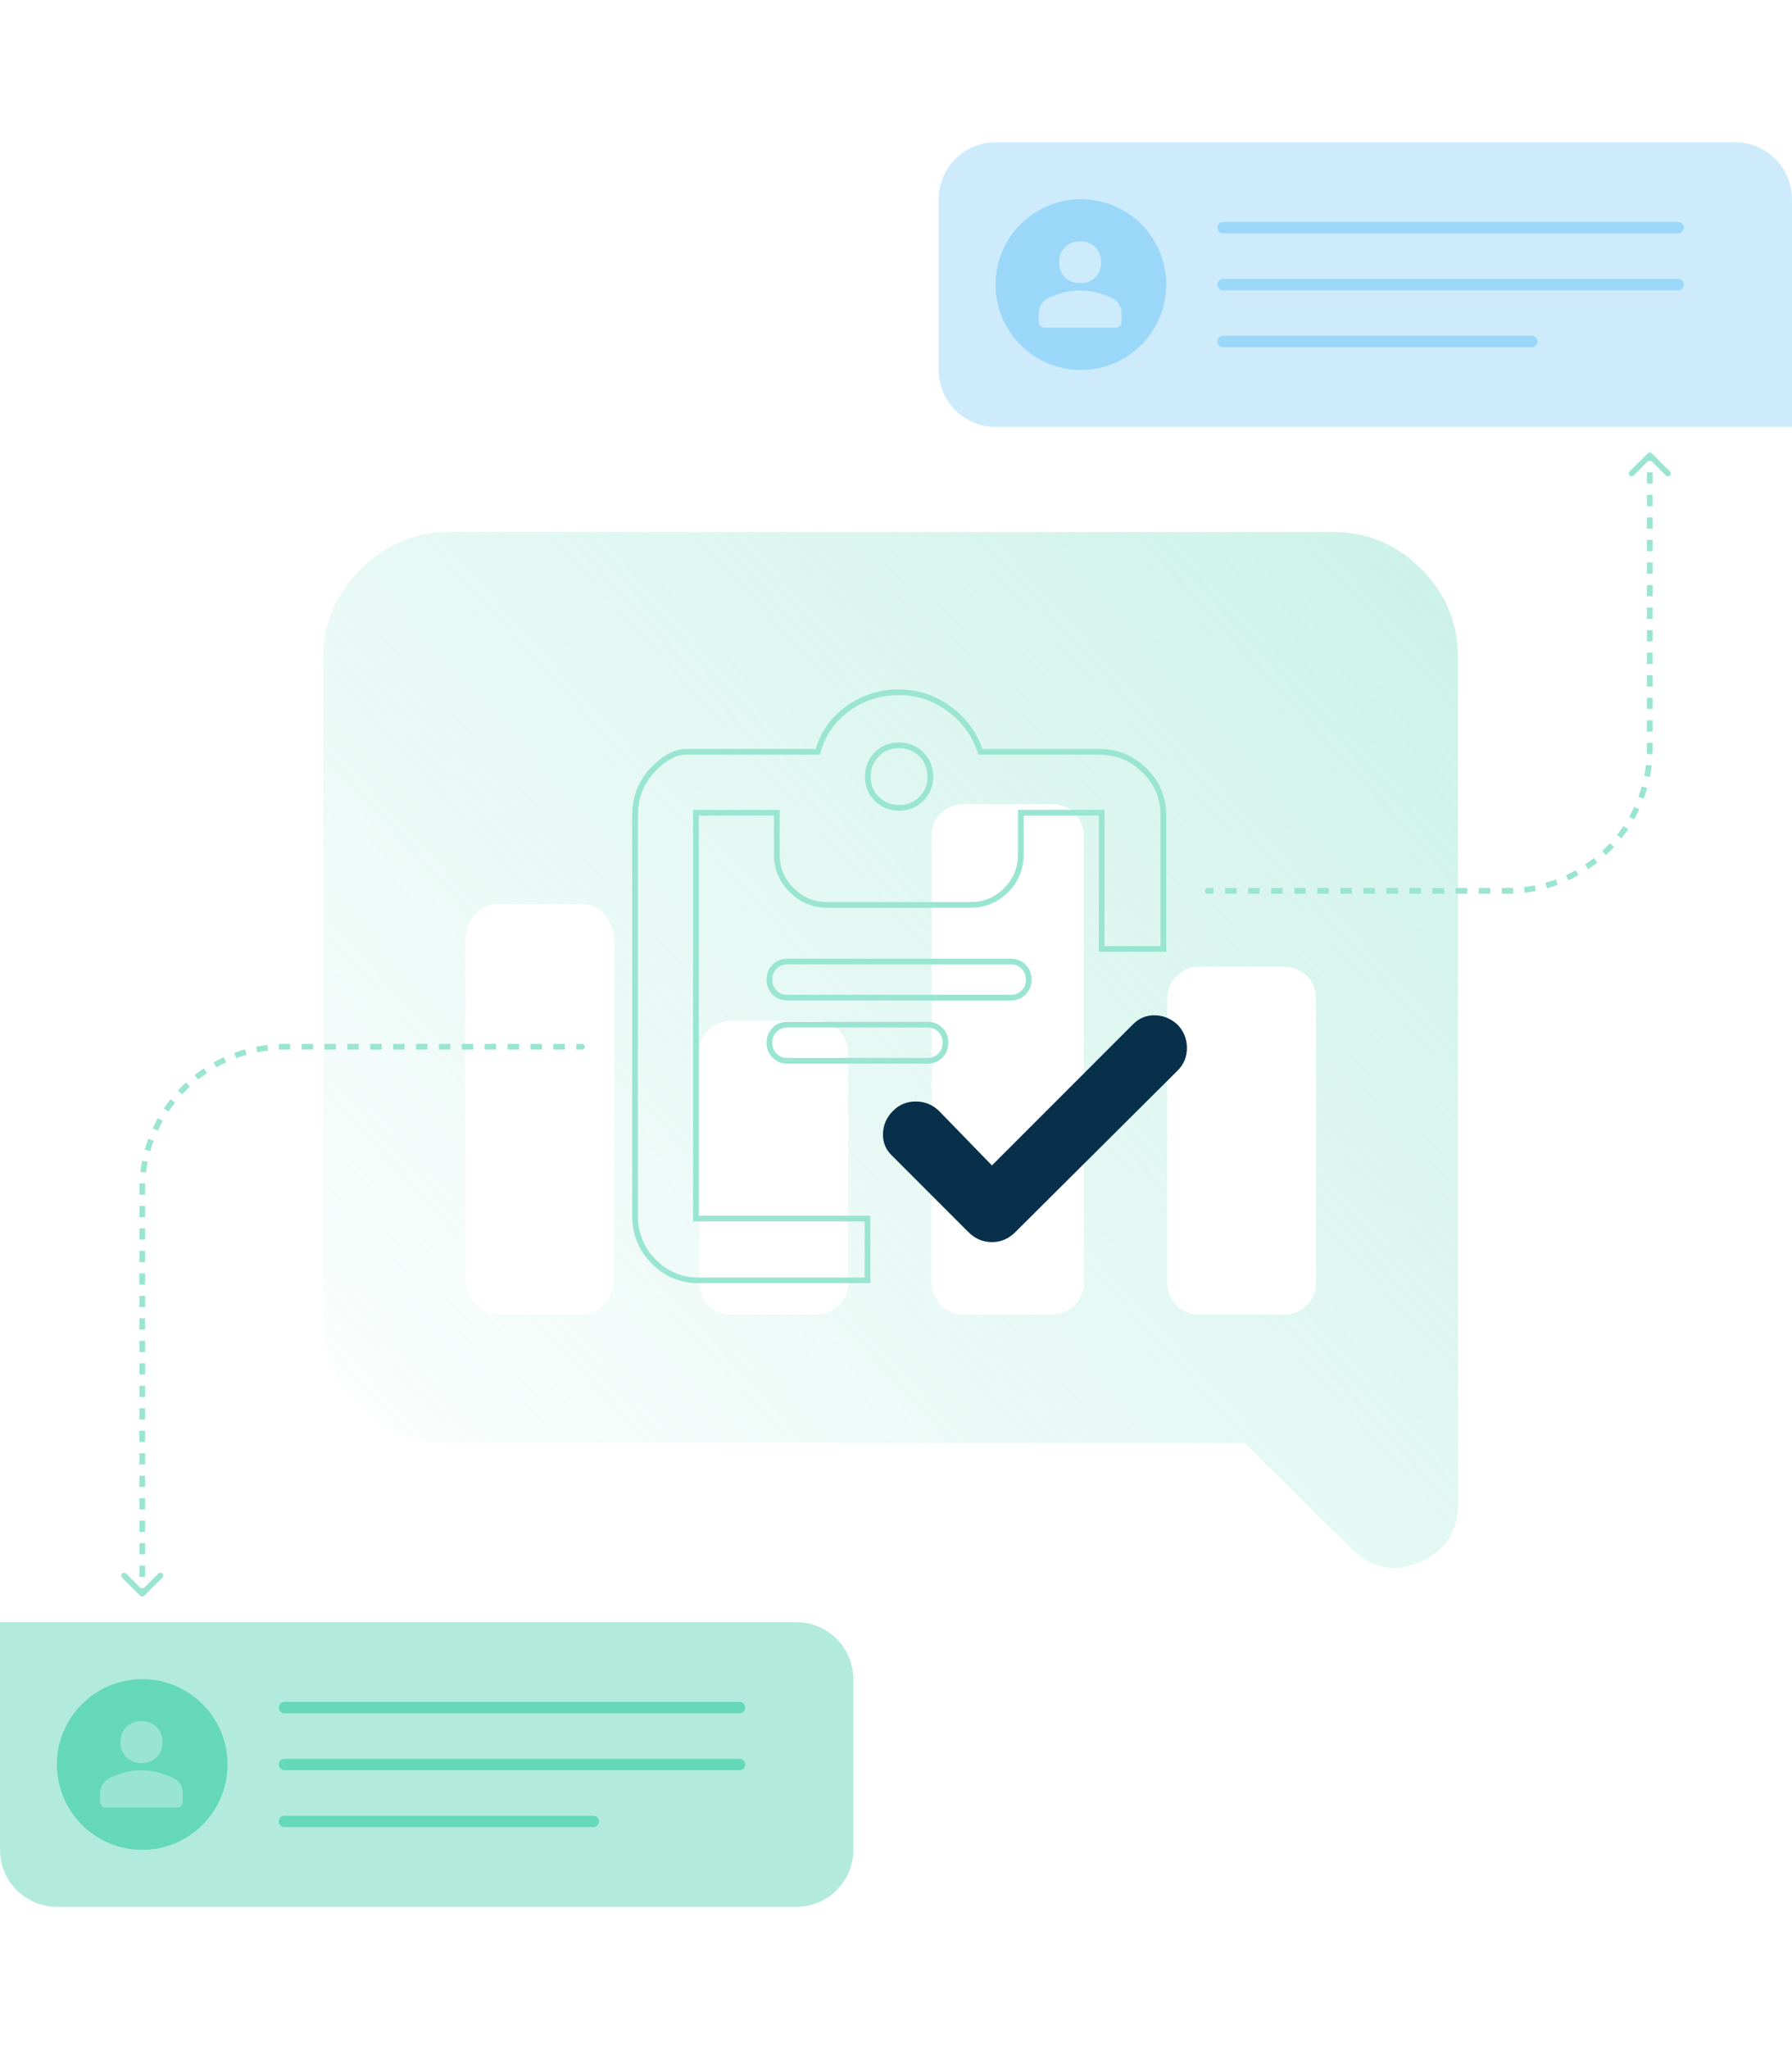 <?xml version="1.0" encoding="UTF-8"?> <svg xmlns="http://www.w3.org/2000/svg" width="630" height="720" viewBox="0 0 630 720" fill="none"><path d="M126.871 199.976C135.683 191.269 146.09 186.916 158.183 186.916H468.496C480.684 186.916 491.09 191.269 499.715 199.976C508.34 208.683 512.559 218.964 512.559 230.913V528.702C512.559 538.243 508.059 545.004 499.152 548.894C490.246 552.785 482.184 551.117 475.059 544.078L437.559 507.028H158.183C146.183 507.028 135.777 502.675 126.871 494.06C118.058 485.446 113.652 475.258 113.652 463.494V230.913C113.652 219.057 118.058 208.775 126.871 199.976ZM410.371 450.712C410.371 453.861 411.496 456.455 413.652 458.678C415.809 460.901 418.527 461.92 421.715 461.92H451.34C454.527 461.92 457.152 460.808 459.402 458.678C461.559 456.547 462.684 453.861 462.684 450.712V350.862C462.684 347.713 461.559 345.119 459.402 342.896C457.246 340.766 454.527 339.654 451.34 339.654H421.715C418.527 339.654 415.902 340.766 413.652 342.896C411.496 345.027 410.371 347.713 410.371 350.862V450.712ZM327.496 450.712C327.496 453.861 328.621 456.455 330.777 458.678C332.933 460.901 335.652 461.92 338.84 461.92H369.684C372.871 461.92 375.496 460.808 377.746 458.678C379.902 456.547 381.027 453.861 381.027 450.712V293.712C381.027 290.563 379.902 287.97 377.746 285.747C375.59 283.616 372.871 282.505 369.684 282.505H338.84C335.652 282.505 333.027 283.616 330.777 285.747C328.621 287.877 327.496 290.563 327.496 293.712V450.712ZM245.84 450.712C245.84 453.861 246.965 456.455 249.121 458.678C251.277 460.901 253.996 461.92 257.183 461.92H286.808C289.996 461.92 292.621 460.808 294.871 458.678C297.121 456.547 298.152 453.861 298.152 450.712V369.85C298.152 366.701 297.027 364.107 294.871 361.884C292.715 359.754 289.996 358.643 286.808 358.643H257.183C253.996 358.643 251.371 359.754 249.121 361.884C246.965 364.015 245.84 366.701 245.84 369.85V450.712ZM163.621 448.674C163.621 452.379 164.746 455.528 166.902 458.029C169.058 460.53 171.777 461.827 174.965 461.827H204.59C207.777 461.827 210.402 460.53 212.652 458.029C214.808 455.436 215.933 452.379 215.933 448.674V330.855C215.933 327.15 214.808 324.001 212.652 321.5C210.496 318.906 207.777 317.702 204.59 317.702H174.965C171.777 317.702 169.152 318.999 166.902 321.5C164.746 324.001 163.621 327.15 163.621 330.855V448.674Z" fill="url(#paint0_linear_618_850)" fill-opacity="0.5"></path><path d="M49.293 560.707C49.683 561.098 50.317 561.098 50.707 560.707L57.071 554.343C57.462 553.953 57.462 553.319 57.071 552.929C56.681 552.538 56.047 552.538 55.657 552.929L50 558.586L44.343 552.929C43.953 552.538 43.319 552.538 42.929 552.929C42.538 553.319 42.538 553.953 42.929 554.343L49.293 560.707ZM204.6 368.8C205.152 368.8 205.6 368.352 205.6 367.8C205.6 367.248 205.152 366.8 204.6 366.8L204.6 368.8ZM51 560L51 558.025L49 558.025L49 560L51 560ZM51 554.075L51 550.125L49 550.125L49 554.075L51 554.075ZM51 546.175L51 542.225L49 542.225L49 546.175L51 546.175ZM51 538.275L51 534.325L49 534.325L49 538.275L51 538.275ZM51 530.375L51 526.425L49 526.425L49 530.375L51 530.375ZM51 522.475L51 518.525L49 518.525L49 522.475L51 522.475ZM51 514.575L51 510.625L49 510.625L49 514.575L51 514.575ZM51 506.675L51 502.725L49 502.725L49 506.675L51 506.675ZM51 498.775L51 494.825L49 494.825L49 498.775L51 498.775ZM51 490.875L51 486.925L49 486.925L49 490.875L51 490.875ZM51 482.975L51 479.025L49 479.025L49 482.975L51 482.975ZM51 475.075L51 471.125L49 471.125L49 475.075L51 475.075ZM51 467.175L51 463.225L49 463.225L49 467.175L51 467.175ZM51 459.275L51 455.325L49 455.325L49 459.275L51 459.275ZM51 451.375L51 447.425L49 447.425L49 451.375L51 451.375ZM51 443.475L51 439.525L49 439.525L49 443.475L51 443.475ZM51 435.575L51 431.625L49 431.625L49 435.575L51 435.575ZM51 427.675L51 423.725L49 423.725L49 427.675L51 427.675ZM51 419.775L51 417.8L49 417.8L49 419.775L51 419.775ZM51 417.8C51 417.154 51.013 416.512 51.037 415.873L49.039 415.795C49.013 416.46 49 417.129 49 417.8L51 417.8ZM51.335 412.036C51.486 410.753 51.685 409.486 51.933 408.236L49.971 407.848C49.713 409.149 49.505 410.468 49.349 411.803L51.335 412.036ZM52.828 404.493C53.177 403.253 53.574 402.033 54.016 400.836L52.14 400.143C51.679 401.39 51.266 402.66 50.903 403.951L52.828 404.493ZM55.49 397.281C56.029 396.113 56.613 394.97 57.239 393.854L55.495 392.875C54.843 394.037 54.236 395.227 53.674 396.442L55.49 397.281ZM59.253 390.576C59.967 389.508 60.723 388.47 61.517 387.464L59.947 386.225C59.121 387.272 58.335 388.352 57.591 389.463L59.253 390.576ZM64.018 384.539C64.889 383.597 65.797 382.689 66.739 381.818L65.381 380.349C64.401 381.256 63.456 382.201 62.549 383.181L64.018 384.539ZM69.664 379.317C70.67 378.523 71.708 377.767 72.775 377.053L71.663 375.391C70.552 376.135 69.472 376.921 68.425 377.747L69.664 379.317ZM76.054 375.039C77.17 374.413 78.313 373.829 79.481 373.29L78.642 371.474C77.427 372.036 76.237 372.643 75.075 373.295L76.054 375.039ZM83.036 371.816C84.234 371.374 85.454 370.977 86.693 370.628L86.151 368.703C84.861 369.066 83.59 369.479 82.343 369.94L83.036 371.816ZM90.436 369.733C91.686 369.485 92.953 369.286 94.236 369.135L94.003 367.149C92.668 367.305 91.349 367.513 90.048 367.771L90.436 369.733ZM98.073 368.837C98.712 368.812 99.355 368.8 100 368.8L100 366.8C99.329 366.8 98.66 366.813 97.996 366.839L98.073 368.837ZM100 368.8L102.012 368.8L102.012 366.8L100 366.8L100 368.8ZM106.035 368.8L110.058 368.8L110.058 366.8L106.035 366.8L106.035 368.8ZM114.081 368.8L118.104 368.8L118.104 366.8L114.081 366.8L114.081 368.8ZM122.127 368.8L126.15 368.8L126.15 366.8L122.127 366.8L122.127 368.8ZM130.173 368.8L134.196 368.8L134.196 366.8L130.173 366.8L130.173 368.8ZM138.219 368.8L142.242 368.8L142.242 366.8L138.219 366.8L138.219 368.8ZM146.265 368.8L150.288 368.8L150.288 366.8L146.265 366.8L146.265 368.8ZM154.312 368.8L158.335 368.8L158.335 366.8L154.312 366.8L154.312 368.8ZM162.358 368.8L166.381 368.8L166.381 366.8L162.358 366.8L162.358 368.8ZM170.404 368.8L174.427 368.8L174.427 366.8L170.404 366.8L170.404 368.8ZM178.45 368.8L182.473 368.8L182.473 366.8L178.45 366.8L178.45 368.8ZM186.496 368.8L190.519 368.8L190.519 366.8L186.496 366.8L186.496 368.8ZM194.542 368.8L198.565 368.8L198.565 366.8L194.542 366.8L194.542 368.8ZM202.588 368.8L204.6 368.8L204.6 366.8L202.588 366.8L202.588 368.8Z" fill="#99E5D1"></path><path d="M580.707 159.293C580.317 158.902 579.683 158.902 579.293 159.293L572.929 165.657C572.538 166.047 572.538 166.681 572.929 167.071C573.319 167.462 573.953 167.462 574.343 167.071L580 161.414L585.657 167.071C586.047 167.462 586.681 167.462 587.071 167.071C587.462 166.681 587.462 166.047 587.071 165.657L580.707 159.293ZM424.6 312.02C424.048 312.02 423.6 312.468 423.6 313.02C423.6 313.572 424.048 314.02 424.6 314.02L424.6 312.02ZM579 160L579 161.981L581 161.981L581 160L579 160ZM579 165.943L579 169.906L581 169.906L581 165.943L579 165.943ZM579 173.868L579 177.83L581 177.83L581 173.868L579 173.868ZM579 181.793L579 185.755L581 185.755L581 181.793L579 181.793ZM579 189.717L579 193.68L581 193.68L581 189.717L579 189.717ZM579 197.642L579 201.604L581 201.604L581 197.642L579 197.642ZM579 205.567L579 209.529L581 209.529L581 205.567L579 205.567ZM579 213.491L579 217.453L581 217.453L581 213.491L579 213.491ZM579 221.416L579 225.378L581 225.378L581 221.416L579 221.416ZM579 229.34L579 233.303L581 233.303L581 229.34L579 229.34ZM579 237.265L579 241.227L581 241.227L581 237.265L579 237.265ZM579 245.19L579 249.152L581 249.152L581 245.19L579 245.19ZM579 253.114L579 257.076L581 257.076L581 253.114L579 253.114ZM579 261.039L579 263.02L581 263.02L581 261.039L579 261.039ZM579 263.02C579 263.665 578.988 264.308 578.963 264.947L580.961 265.024C580.987 264.359 581 263.691 581 263.02L579 263.02ZM578.665 268.784C578.514 270.067 578.315 271.334 578.067 272.584L580.029 272.972C580.287 271.671 580.495 270.352 580.651 269.017L578.665 268.784ZM577.172 276.327C576.823 277.566 576.426 278.786 575.984 279.984L577.86 280.677C578.321 279.43 578.734 278.159 579.097 276.868L577.172 276.327ZM574.51 283.539C573.971 284.707 573.387 285.85 572.761 286.966L574.505 287.945C575.157 286.783 575.764 285.593 576.326 284.378L574.51 283.539ZM570.747 290.244C570.033 291.312 569.277 292.35 568.483 293.356L570.053 294.595C570.879 293.548 571.665 292.468 572.409 291.357L570.747 290.244ZM565.982 296.281C565.111 297.223 564.203 298.131 563.261 299.002L564.619 300.471C565.599 299.564 566.544 298.619 567.451 297.639L565.982 296.281ZM560.336 301.503C559.33 302.297 558.292 303.053 557.224 303.767L558.337 305.429C559.448 304.685 560.528 303.899 561.575 303.073L560.336 301.503ZM553.946 305.781C552.83 306.407 551.687 306.991 550.519 307.53L551.358 309.346C552.573 308.784 553.763 308.177 554.925 307.525L553.946 305.781ZM546.964 309.004C545.766 309.446 544.547 309.843 543.307 310.192L543.849 312.117C545.139 311.754 546.41 311.341 547.657 310.88L546.964 309.004ZM539.564 311.087C538.314 311.335 537.047 311.534 535.764 311.685L535.997 313.671C537.332 313.515 538.651 313.307 539.952 313.049L539.564 311.087ZM531.927 311.983C531.288 312.007 530.645 312.02 530 312.02L530 314.02C530.671 314.02 531.339 314.007 532.005 313.981L531.927 311.983ZM530 312.02L527.973 312.02L527.973 314.02L530 314.02L530 312.02ZM523.919 312.02L519.865 312.02L519.865 314.02L523.919 314.02L523.919 312.02ZM515.812 312.02L511.758 312.02L511.758 314.02L515.812 314.02L515.812 312.02ZM507.704 312.02L503.65 312.02L503.65 314.02L507.704 314.02L507.704 312.02ZM499.596 312.02L495.542 312.02L495.542 314.02L499.596 314.02L499.596 312.02ZM491.488 312.02L487.435 312.02L487.435 314.02L491.488 314.02L491.488 312.02ZM483.381 312.02L479.327 312.02L479.327 314.02L483.381 314.02L483.381 312.02ZM475.273 312.02L471.219 312.02L471.219 314.02L475.273 314.02L475.273 312.02ZM467.165 312.02L463.112 312.02L463.112 314.02L467.165 314.02L467.165 312.02ZM459.058 312.02L455.004 312.02L455.004 314.02L459.058 314.02L459.058 312.02ZM450.95 312.02L446.896 312.02L446.896 314.02L450.95 314.02L450.95 312.02ZM442.842 312.02L438.788 312.02L438.788 314.02L442.842 314.02L442.842 312.02ZM434.735 312.02L430.681 312.02L430.681 314.02L434.735 314.02L434.735 312.02ZM426.627 312.02L424.6 312.02L424.6 314.02L426.627 314.02L426.627 312.02Z" fill="#99E5D1"></path><path d="M348.756 409.475L398.356 359.875C400.502 357.729 403.086 356.656 406.11 356.754C409.134 356.851 411.767 357.973 414.06 360.119C416.206 362.411 417.279 365.094 417.279 368.215C417.279 371.336 416.206 373.921 414.06 376.116L356.95 432.933C354.609 435.274 351.878 436.445 348.708 436.445C345.537 436.445 342.806 435.274 340.465 432.933L313.788 406.256C311.447 404.11 310.325 401.476 310.423 398.355C310.52 395.234 311.691 392.551 314.032 390.259C316.178 388.113 318.811 387.04 321.933 387.04C325.054 387.04 327.736 388.113 330.028 390.259L348.708 409.475H348.756Z" fill="#08304B"></path><path d="M402.334 270.703L402.626 270.992H402.671C406.921 275.329 409.012 280.49 409.012 286.574V333.417H387.309V286.574V285.574H386.309H359.876H358.876V286.574V300.278C358.876 305.135 357.176 309.272 353.75 312.744C350.332 316.208 346.152 317.957 341.148 317.957H290.768C285.919 317.957 281.782 316.214 278.307 312.739C274.833 309.264 273.089 305.127 273.089 300.278V286.574V285.574H272.089H245.656H244.656V286.574V427.178V428.178H245.656H304.985V449.881H245.656C239.437 449.881 234.183 447.696 229.786 443.254C225.436 438.808 223.246 433.452 223.246 427.178V286.574C223.246 280.328 225.256 275.063 229.318 270.673C233.468 266.237 237.416 264.164 241.169 264.164H286.769H287.518L287.729 263.446C289.468 257.523 292.94 252.683 298.181 248.905L298.184 248.903C303.37 245.131 309.453 243.241 315.934 243.241C322.404 243.241 328.199 245.125 333.443 248.905C338.696 252.691 342.371 257.549 344.447 263.494L344.681 264.164H345.391H386.261C392.587 264.164 397.893 266.308 402.334 270.703ZM323.908 280.697L323.917 280.688C326 278.551 327.078 275.959 327.078 272.869C327.078 269.787 326.005 267.139 323.908 265.042L323.908 265.042L323.899 265.033C321.761 262.949 319.17 261.871 316.08 261.871C312.998 261.871 310.35 262.944 308.253 265.042L308.252 265.042L308.244 265.051C306.16 267.188 305.082 269.779 305.082 272.869C305.082 275.94 306.099 278.597 308.262 280.706C310.399 282.789 312.99 283.867 316.08 283.867C319.163 283.867 321.81 282.794 323.908 280.697L323.908 280.697Z" stroke="#99E5D1" stroke-width="2"></path><path d="M326.077 372.726H276.819C274.971 372.726 273.524 372.138 272.308 370.922C271.092 369.706 270.504 368.258 270.504 366.41C270.504 364.555 271.097 363.061 272.308 361.85C273.524 360.635 274.971 360.046 276.819 360.046H326.077C327.925 360.046 329.373 360.635 330.589 361.85C331.804 363.066 332.393 364.514 332.393 366.362C332.393 368.217 331.8 369.711 330.589 370.922C329.373 372.138 327.925 372.726 326.077 372.726Z" stroke="#99E5D1" stroke-width="2"></path><path d="M355.34 350.536H276.819C274.971 350.536 273.524 349.947 272.308 348.731C271.092 347.516 270.504 346.068 270.504 344.22C270.504 342.365 271.097 340.871 272.308 339.66C273.524 338.444 274.971 337.856 276.819 337.856H355.34C357.188 337.856 358.635 338.444 359.851 339.66C361.067 340.876 361.655 342.323 361.655 344.171C361.655 346.026 361.062 347.52 359.851 348.731C358.635 349.947 357.188 350.536 355.34 350.536Z" stroke="#99E5D1" stroke-width="2"></path><path d="M630 70C630 58.954 621.046 50 610 50H350C338.954 50 330 58.954 330 70V130C330 141.046 338.954 150 350 150H630V70Z" fill="#CDEBFB"></path><circle cx="380" cy="100" r="30" fill="#9BD7F8"></circle><path d="M379.766 99.483C377.588 99.483 375.813 98.802 374.434 97.431C373.055 96.06 372.365 94.294 372.365 92.133C372.365 89.972 373.055 88.197 374.426 86.826C375.796 85.456 377.571 84.766 379.749 84.766C381.927 84.766 383.693 85.456 385.064 86.826C386.435 88.197 387.124 89.972 387.124 92.133C387.124 94.294 386.443 96.06 385.072 97.431C383.702 98.802 381.936 99.483 379.766 99.483Z" fill="#CDEBFB"></path><path d="M367.185 115.125C366.63 115.125 366.168 114.932 365.781 114.553C365.402 114.175 365.209 113.704 365.209 113.149V110.054C365.209 108.86 365.52 107.783 366.142 106.841C366.765 105.891 367.606 105.168 368.657 104.655C370.818 103.705 372.753 103.032 374.468 102.637C376.184 102.241 377.95 102.048 379.749 102.048C381.549 102.048 383.307 102.241 385.031 102.637C386.755 103.032 388.672 103.705 390.775 104.655C391.851 105.151 392.701 105.874 393.323 106.808C393.945 107.741 394.265 108.818 394.265 110.037V113.149C394.265 113.704 394.071 114.166 393.693 114.553C393.314 114.94 392.843 115.125 392.288 115.125H367.185Z" fill="#CDEBFB"></path><path d="M429.999 100L589.999 100" stroke="#9BD7F8" stroke-width="4" stroke-linecap="round"></path><path d="M429.999 120L538.577 120" stroke="#9BD7F8" stroke-width="4" stroke-linecap="round"></path><path d="M429.999 80L589.999 80" stroke="#9BD7F8" stroke-width="4" stroke-linecap="round"></path><path d="M0 650C0 661.046 8.954 670 20 670H280C291.046 670 300 661.046 300 650V590C300 578.954 291.046 570 280 570H0V650Z" fill="#B2EBDC"></path><circle cx="50" cy="620" r="29.5" fill="#66D8BA" stroke="#66D8BA"></circle><path d="M49.765 619.483C47.587 619.483 45.812 618.802 44.433 617.431C43.054 616.06 42.364 614.294 42.364 612.133C42.364 609.972 43.054 608.197 44.425 606.827C45.795 605.456 47.57 604.766 49.748 604.766C51.926 604.766 53.692 605.456 55.063 606.827C56.434 608.197 57.123 609.972 57.123 612.133C57.123 614.294 56.442 616.06 55.071 617.431C53.701 618.802 51.935 619.483 49.765 619.483Z" fill="#99E5D1"></path><path d="M37.184 635.125C36.629 635.125 36.167 634.932 35.78 634.554C35.401 634.175 35.208 633.704 35.208 633.149V630.054C35.208 628.86 35.519 627.784 36.142 626.842C36.764 625.891 37.605 625.168 38.656 624.655C40.817 623.705 42.752 623.032 44.467 622.637C46.183 622.242 47.949 622.048 49.748 622.048C51.548 622.048 53.306 622.242 55.03 622.637C56.754 623.032 58.671 623.705 60.774 624.655C61.85 625.151 62.7 625.875 63.322 626.808C63.944 627.742 64.264 628.818 64.264 630.038V633.149C64.264 633.704 64.07 634.167 63.692 634.554C63.313 634.94 62.843 635.125 62.288 635.125H37.184Z" fill="#99E5D1"></path><path d="M100 620.001L260 620.001" stroke="#66D8BA" stroke-width="4" stroke-linecap="round"></path><path d="M100 640L208.578 640" stroke="#66D8BA" stroke-width="4" stroke-linecap="round"></path><path d="M100 600L260 600" stroke="#66D8BA" stroke-width="4" stroke-linecap="round"></path><defs><linearGradient id="paint0_linear_618_850" x1="512.559" y1="186.916" x2="113.652" y2="550.945" gradientUnits="userSpaceOnUse"><stop stop-color="#99E5D1"></stop><stop offset="1" stop-color="#99E5D1" stop-opacity="0"></stop></linearGradient></defs></svg> 